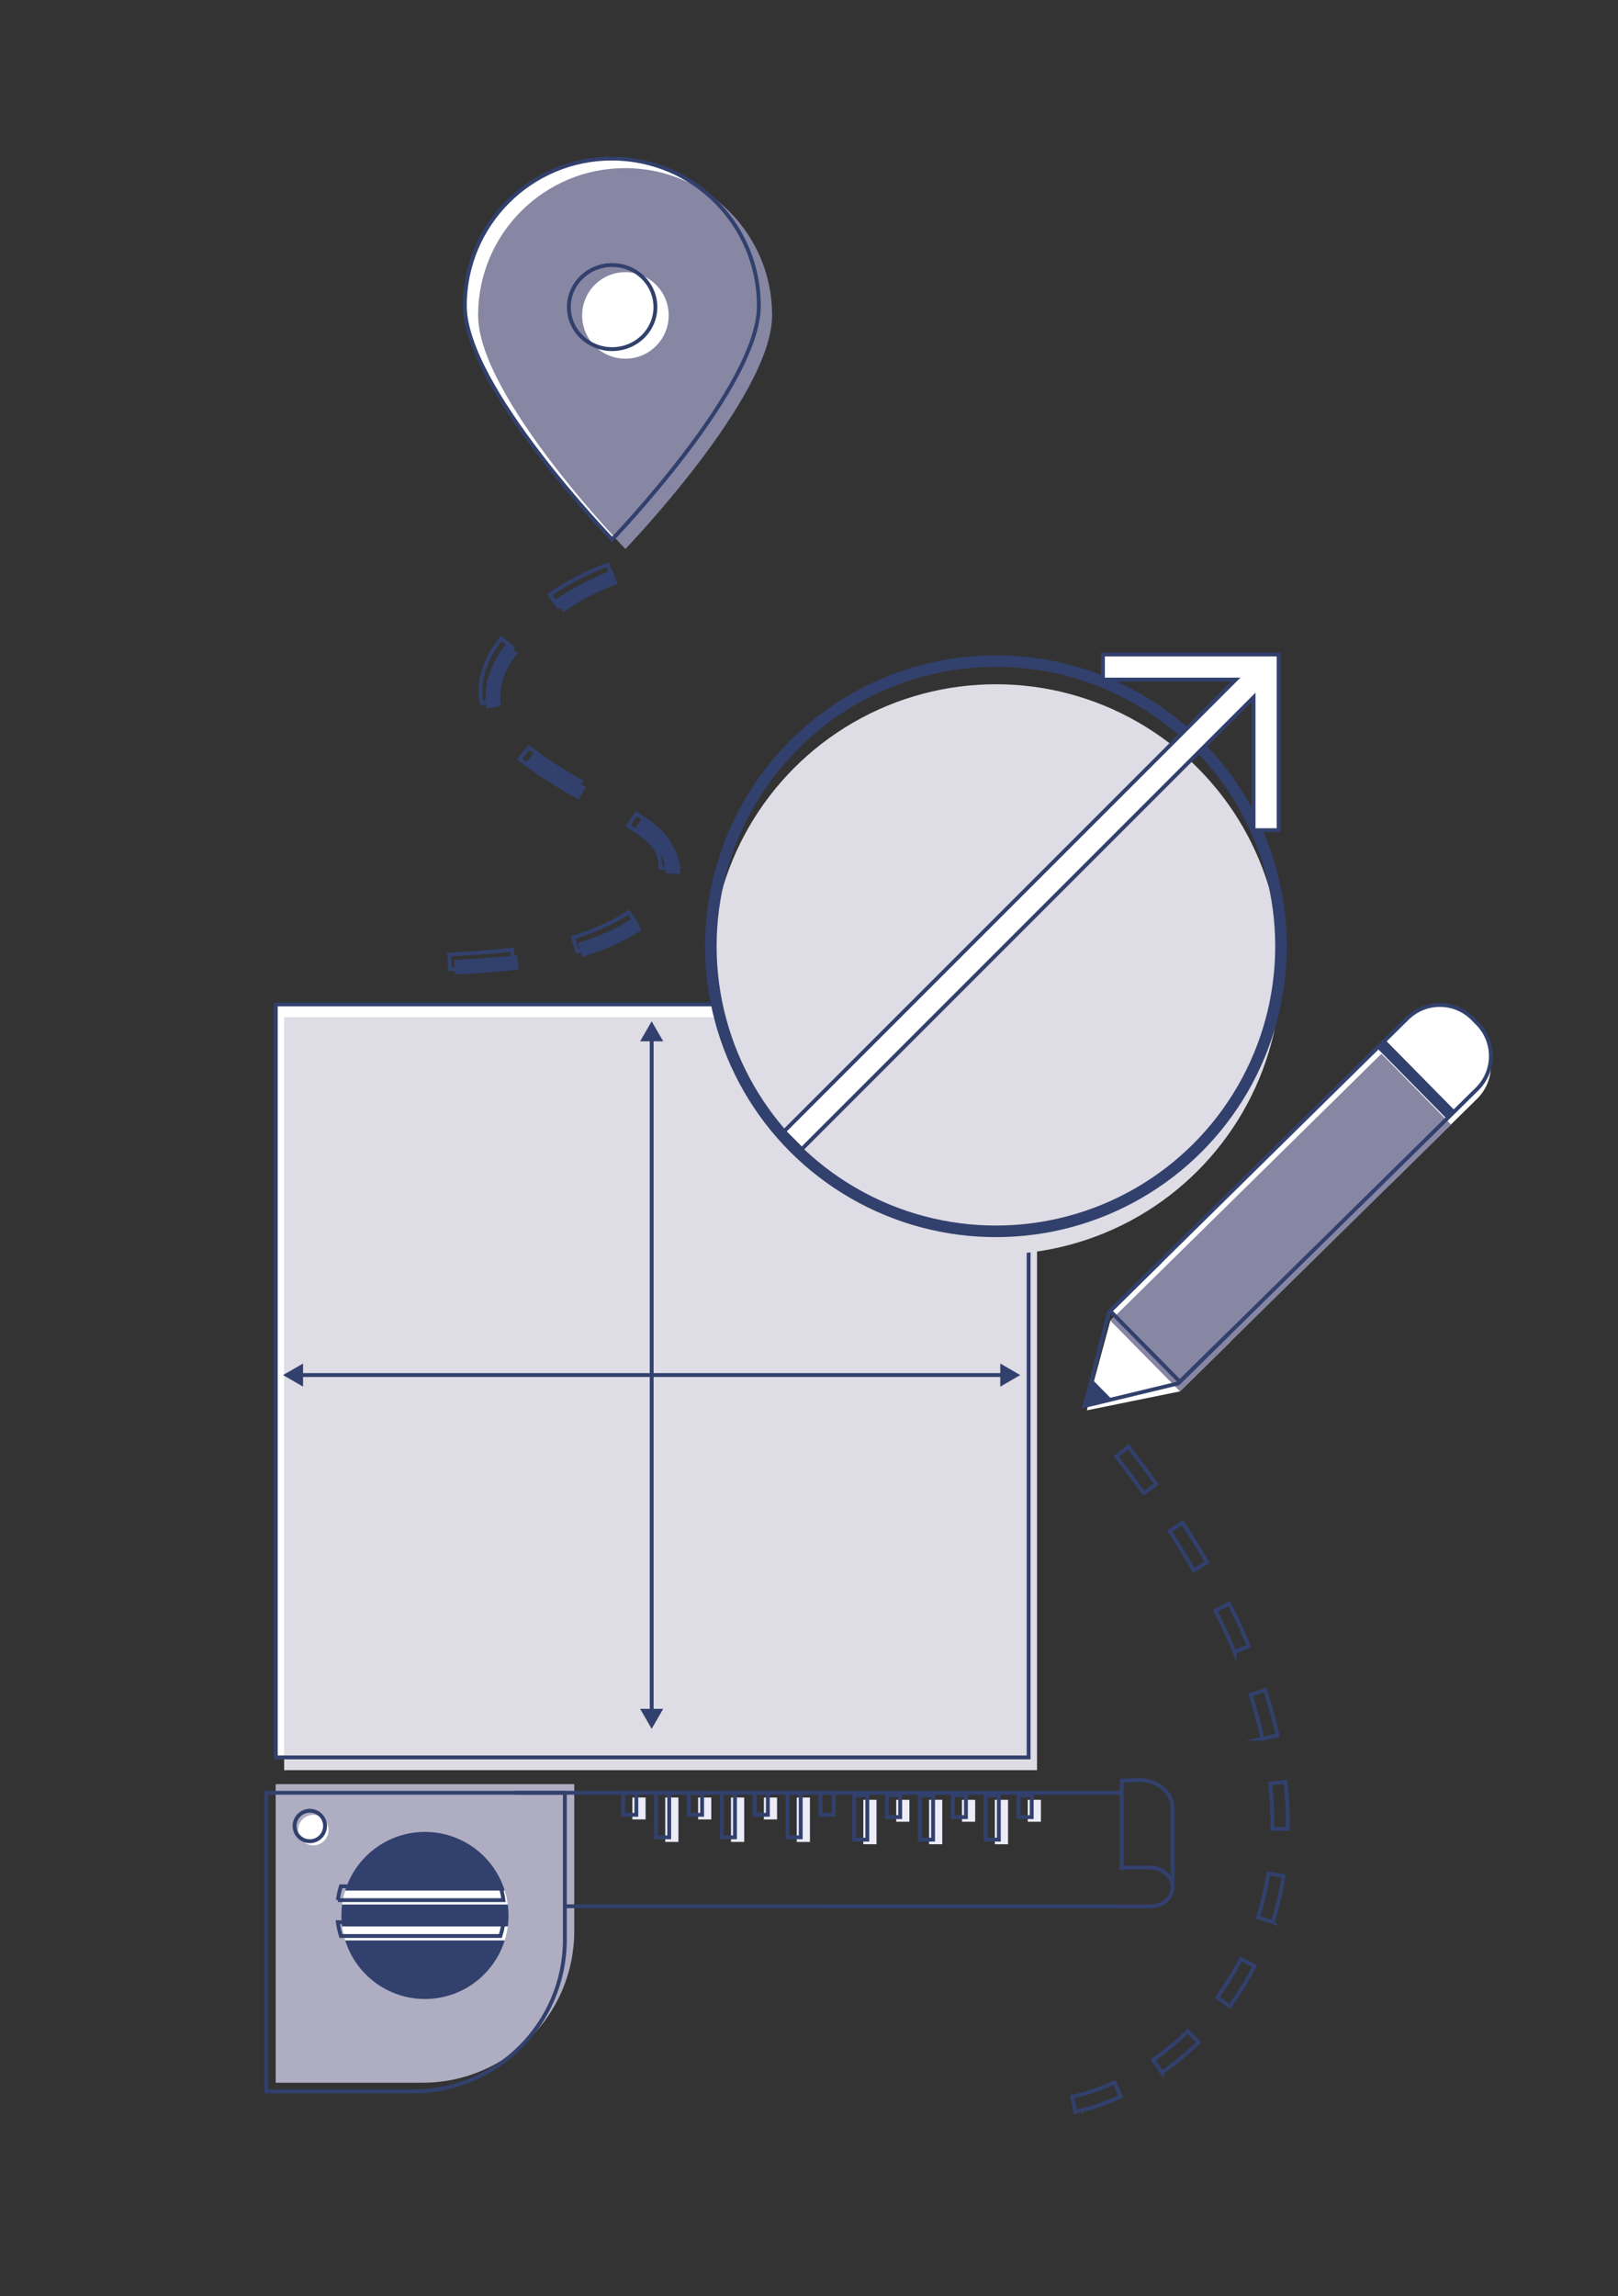 <?xml version="1.0" encoding="UTF-8"?><svg id="g" xmlns="http://www.w3.org/2000/svg" viewBox="0 0 419.53 595.28"><rect x="0" y="0" width="419.53" height="595.28" fill="#333333" stroke="none"/><g><polygon points="266.71 455.6 71.51 455.6 71.51 260.39 266.71 260.39 266.71 425.07 266.71 455.6" style="fill:#fff; fill-rule:evenodd;"/><rect x="73.68" y="263.7" width="195.21" height="195.21" style="fill:#dedce4;"/><polygon points="266.71 455.6 71.51 455.6 71.51 260.39 266.71 260.39 266.71 425.07 266.71 455.6" style="fill:none; fill-rule:evenodd; stroke:#32406d; stroke-miterlimit:10;"/><g><line x1="168.97" y1="269.08" x2="168.97" y2="443.89" style="fill:none; stroke:#32406d; stroke-miterlimit:10;"/><polygon points="165.98 269.95 168.97 264.77 171.96 269.95 165.98 269.95" style="fill:#32406d;"/><polygon points="165.98 443.01 168.97 448.2 171.96 443.01 165.98 443.01" style="fill:#32406d;"/></g><g><line x1="260.24" y1="356.48" x2="77.7" y2="356.48" style="fill:none; stroke:#32406d; stroke-miterlimit:10;"/><polygon points="259.36 353.49 264.54 356.48 259.36 359.48 259.36 353.49" style="fill:#32406d;"/><polygon points="78.58 353.49 73.4 356.48 78.58 359.48 78.58 353.49" style="fill:#32406d;"/></g><circle cx="258.23" cy="251.31" r="73.92" style="fill:#dedce4;"/><circle cx="258.23" cy="245.3" r="73.92" style="fill:none; stroke:#32406d; stroke-miterlimit:10; stroke-width:3px;"/></g><g><path d="m158.72,41.11c-21.05-.04-38.15,16.99-38.19,38.04,0,.05,0,.1,0,.15,0,21.04,38.19,60.55,38.19,60.55,0,0,38.04-39.51,38.04-60.55.04-21.05-16.99-38.15-38.04-38.19h0Z" style="fill:#fff;"/><path d="m162.16,43.58c-21.05-.04-38.15,16.99-38.19,38.04,0,.05,0,.1,0,.15,0,21.04,38.19,60.55,38.19,60.55,0,0,38.04-39.51,38.04-60.55.04-21.05-16.99-38.15-38.04-38.19h0Zm0,49.41c-6.19,0-11.22-5.02-11.22-11.22s5.02-11.22,11.22-11.22,11.22,5.02,11.22,11.22h0c0,6.19-5.02,11.22-11.22,11.22Z" style="fill:#8786a3;"/><path d="m117.96,252.64l-.19-3.79c5.17-.25,10.71-.58,16.28-1.26l.46,3.77c-5.7.69-11.57,1.03-16.55,1.28Zm33-4.57l-1.1-3.64c4.96-1.49,9.3-3.39,13.26-5.78.4-.24.8-.49,1.2-.75l2.08,3.18c-.43.28-.87.55-1.31.82-4.24,2.56-8.86,4.58-14.13,6.17Zm25.37-21.47l-3.79-.21c0-.17.01-.34.01-.5,0-1.12-.21-2.18-.61-3.13-1.05-2.47-3.42-4.33-5.83-5.97-.63-.43-1.27-.85-1.91-1.27l2.06-3.19c.67.43,1.33.87,1.99,1.32,2.88,1.97,5.75,4.25,7.19,7.62.61,1.42.91,2.98.91,4.62,0,.24,0,.47-.02.71Zm-26.28-19.29c-4.15-2.35-8.56-4.97-12.71-8.17-.44-.34-.88-.69-1.31-1.04l2.42-2.93c.4.33.8.65,1.21.96,3.97,3.05,8.24,5.59,12.27,7.87l-1.88,3.31Zm-23.85-23.59c-.18-.91-.29-1.83-.32-2.74,0-.19,0-.38,0-.57,0-4.43,1.81-8.97,5.37-13.48l2.98,2.36c-3.02,3.82-4.55,7.56-4.55,11.12,0,.15,0,.29,0,.44.02.7.11,1.41.25,2.11l-3.72.76Zm19.8-25.03l-2.15-3.13c4.67-3.21,9.72-5.82,15-7.77l1.31,3.56c-4.99,1.84-9.75,4.31-14.16,7.34Z" style="fill:#32406d;"/><path d="m158.72,41.11c-21.05-.04-38.15,16.99-38.19,38.04,0,.05,0,.1,0,.15,0,21.04,38.19,60.55,38.19,60.55,0,0,38.04-39.51,38.04-60.55.04-21.05-16.99-38.15-38.04-38.19h0Z" style="fill:none; stroke:#32406d; stroke-miterlimit:10;"/><path d="m116.67,251.24l-.19-3.79c5.17-.25,10.71-.58,16.28-1.26l.46,3.77c-5.7.69-11.57,1.03-16.55,1.28Zm33-4.57l-1.1-3.64c4.96-1.49,9.3-3.38,13.26-5.78.4-.24.8-.49,1.2-.75l2.08,3.18c-.43.28-.87.56-1.31.82-4.24,2.56-8.86,4.58-14.13,6.17Zm25.37-21.47l-3.79-.21c0-.17.01-.34.01-.5,0-1.12-.21-2.18-.61-3.13-1.05-2.47-3.42-4.33-5.83-5.97-.63-.43-1.27-.85-1.91-1.27l2.06-3.19c.67.43,1.34.87,2,1.32,2.88,1.96,5.75,4.25,7.18,7.62.61,1.42.91,2.98.91,4.62,0,.24,0,.47-.02.71Zm-26.28-19.29c-4.15-2.36-8.56-4.97-12.71-8.17-.44-.34-.88-.69-1.31-1.04l2.42-2.93c.4.33.8.65,1.21.96,3.97,3.05,8.24,5.59,12.27,7.87l-1.88,3.31Zm-23.85-23.59c-.18-.91-.29-1.83-.32-2.74,0-.19,0-.38,0-.57,0-4.43,1.81-8.97,5.37-13.48l2.98,2.36c-3.02,3.82-4.55,7.56-4.55,11.12,0,.15,0,.29,0,.44.02.7.11,1.41.25,2.11l-3.72.76Zm19.8-25.03l-2.15-3.13c4.67-3.21,9.72-5.82,15-7.77l1.31,3.56c-4.99,1.84-9.75,4.31-14.16,7.34Z" style="fill:none; stroke:#32406d; stroke-miterlimit:10;"/><path d="m158.72,90.51c-6.19,0-11.22-4.88-11.22-10.9s5.02-10.9,11.22-10.9,11.22,4.88,11.22,10.9h0c0,6.02-5.02,10.9-11.22,10.9Z" style="fill:none; stroke:#32406d; stroke-miterlimit:10;"/></g><g><path d="m280.37,546.07c34.86-7.15,95.89-66.33,8.83-173.92" style="fill:none; stroke:#dedce4; stroke-dasharray:0 12; stroke-miterlimit:10; stroke-width:4px;"/><path d="m278.82,547.47l-.8-3.92c3.51-.72,7.18-1.96,10.91-3.69l1.68,3.63c-4.01,1.86-7.98,3.19-11.79,3.98Zm22.47-10.16l-2.3-3.28c3.16-2.21,6.18-4.72,8.97-7.46l2.8,2.86c-2.95,2.89-6.13,5.53-9.47,7.87Zm17.54-17.17l-3.22-2.37c2.3-3.13,4.36-6.46,6.13-9.92l3.56,1.82c-1.86,3.65-4.04,7.17-6.47,10.47Zm11.16-21.84l-3.81-1.23c1.18-3.66,2.09-7.48,2.7-11.36l3.95.63c-.65,4.08-1.61,8.1-2.85,11.95Zm3.9-24.17l-4-.06c.06-3.81-.13-7.76-.57-11.72l3.98-.44c.46,4.13.66,8.24.59,12.22Zm-6.52-23.38c-.83-3.73-1.89-7.56-3.13-11.38l3.8-1.24c1.28,3.95,2.37,7.9,3.23,11.75l-3.9.87Zm-7.26-22.47c-1.48-3.54-3.15-7.17-4.95-10.77l3.57-1.79c1.85,3.69,3.56,7.4,5.07,11.02l-3.69,1.54Zm-10.6-21.22c-1.93-3.33-4.03-6.74-6.23-10.13l3.35-2.18c2.24,3.45,4.37,6.92,6.34,10.31l-3.46,2Zm-12.95-19.96c-2.25-3.14-4.66-6.35-7.14-9.54l3.16-2.46c2.52,3.23,4.95,6.48,7.24,9.67l-3.25,2.33Z" style="fill:none; stroke:#32406d; stroke-miterlimit:10;"/></g><polygon points="285.98 169.67 285.98 176.18 320.43 176.18 203.29 293.31 207.89 297.91 325.03 180.78 325.03 215.22 331.53 215.22 331.53 169.67 285.98 169.67" style="fill:#fff; stroke:#32406d; stroke-miterlimit:10;"/><g><g><path d="m290.85,484.74v-23.15s4.61-.11,4.61-.11c4.73,0,8.57,3.25,8.57,7.27v21.05" style="fill:none; fill-rule:evenodd; stroke:#32406d; stroke-miterlimit:10;"/><path d="m211,494.22h87.27c3.18,0,5.75-2.18,5.75-4.88v-.13c0-2.8-2.65-5.05-5.92-5.05h-7.84" style="fill:none; fill-rule:evenodd; stroke:#32406d; stroke-miterlimit:10;"/></g><path d="m71.48,462.52h77.42v38.08c0,21.71-17.63,39.34-39.34,39.34h-38.08v-77.42h0Z" style="fill:#aeadc1;"/><path d="m110.19,518.23c9.71,0,17.94-6.4,20.68-15.22.37-1.16.63-2.35.79-3.58.13-.93.19-1.89.19-2.85,0-.97-.06-1.92-.19-2.85-.16-1.23-.42-2.42-.79-3.58-2.74-8.83-10.96-15.23-20.68-15.23s-17.95,6.4-20.69,15.23c-.37,1.16-.63,2.35-.79,3.58-.13.93-.19,1.89-.19,2.85s.06,1.92.19,2.85c.16,1.23.42,2.42.79,3.58,2.74,8.81,10.96,15.22,20.69,15.22Z" style="fill:#32406d;"/><path d="m69.04,464.77h77.42v38.08c0,21.71-17.63,39.34-39.34,39.34h-38.08v-77.42h0Z" style="fill:none; stroke:#32406d; stroke-miterlimit:10;"/><g><rect x="162.84" y="467.12" width="5.68" height="3.42" transform="translate(634.51 303.15) rotate(90)" style="fill:#ebecf7;"/><rect x="168.44" y="470.04" width="11.52" height="3.42" transform="translate(645.95 297.55) rotate(90)" style="fill:#ebecf7;"/><rect x="179.89" y="467.12" width="5.68" height="3.42" transform="translate(651.55 286.11) rotate(90)" style="fill:#ebecf7;"/><rect x="185.49" y="470.04" width="11.52" height="3.42" transform="translate(663 280.5) rotate(90)" style="fill:#ebecf7;"/><rect x="196.94" y="467.12" width="5.68" height="3.42" transform="translate(668.6 269.06) rotate(90)" style="fill:#ebecf7;"/><rect x="202.54" y="470.04" width="11.52" height="3.42" transform="translate(680.05 263.46) rotate(90)" style="fill:#ebecf7;"/><rect x="160.45" y="465.92" width="5.68" height="3.42" transform="translate(630.92 304.35) rotate(90)" style="fill:none; stroke:#32406d; stroke-miterlimit:10;"/><rect x="166.05" y="468.85" width="11.52" height="3.42" transform="translate(642.37 298.75) rotate(90)" style="fill:none; stroke:#32406d; stroke-miterlimit:10;"/><rect x="177.5" y="465.92" width="5.68" height="3.42" transform="translate(647.97 287.3) rotate(90)" style="fill:none; stroke:#32406d; stroke-miterlimit:10;"/><rect x="183.1" y="468.85" width="11.52" height="3.42" transform="translate(659.42 281.7) rotate(90)" style="fill:none; stroke:#32406d; stroke-miterlimit:10;"/><rect x="194.55" y="465.92" width="5.68" height="3.42" transform="translate(665.02 270.25) rotate(90)" style="fill:none; stroke:#32406d; stroke-miterlimit:10;"/><rect x="200.15" y="468.85" width="11.52" height="3.42" transform="translate(676.47 264.65) rotate(90)" style="fill:none; stroke:#32406d; stroke-miterlimit:10;"/><rect x="211.6" y="465.92" width="5.68" height="3.42" transform="translate(682.07 253.2) rotate(90)" style="fill:none; stroke:#32406d; stroke-miterlimit:10;"/></g><circle cx="81.24" cy="474.45" r="3.95" style="fill:#fff;"/><circle cx="80.33" cy="473.38" r="3.95" style="fill:none; stroke:#32406d; stroke-miterlimit:10;"/><g><path d="m89.51,503.01h41.36c.37-1.16.63-2.35.79-3.58h-42.94c.16,1.23.42,2.42.79,3.58Z" style="fill:#dedce4;"/><path d="m88.72,493.72h42.94c-.16-1.23-.42-2.42-.79-3.58h-41.36c-.37,1.16-.63,2.35-.79,3.58Z" style="fill:#dedce4;"/></g><path d="m110.19,518.23c9.71,0,17.94-6.4,20.68-15.22.37-1.16.63-2.35.79-3.58.13-.93.19-1.89.19-2.85,0-.97-.06-1.92-.19-2.85-.16-1.23-.42-2.42-.79-3.58-2.74-8.83-10.96-15.23-20.68-15.23s-17.95,6.4-20.69,15.23c-.37,1.16-.63,2.35-.79,3.58-.13.93-.19,1.89-.19,2.85s.06,1.92.19,2.85c.16,1.23.42,2.42.79,3.58,2.74,8.81,10.96,15.22,20.69,15.22Z" style="fill:none;"/><g><path d="m89.51,503.01h41.36c.37-1.16.63-2.35.79-3.58h-42.94c.16,1.23.42,2.42.79,3.58Z" style="fill:#fff;"/><path d="m88.72,493.72h42.94c-.16-1.23-.42-2.42-.79-3.58h-41.36c-.37,1.16-.63,2.35-.79,3.58Z" style="fill:#fff;"/></g><g><path d="m88.39,501.9h41.36c.37-1.16.63-2.35.79-3.58h-42.94c.16,1.23.42,2.42.79,3.58Z" style="fill:none; stroke:#32406d; stroke-miterlimit:10;"/><path d="m87.6,492.6h42.94c-.16-1.23-.42-2.42-.79-3.58h-41.36c-.37,1.16-.63,2.35-.79,3.58Z" style="fill:none; stroke:#32406d; stroke-miterlimit:10;"/></g><g><line x1="290.66" y1="464.77" x2="133.5" y2="464.77" style="fill:none; stroke:#32406d; stroke-miterlimit:10;"/><line x1="146.46" y1="494.19" x2="290.15" y2="494.19" style="fill:none; stroke:#32406d; stroke-miterlimit:10;"/></g><g><rect x="219.8" y="470.65" width="11.52" height="3.42" transform="translate(697.92 246.79) rotate(90)" style="fill:#ebecf7;"/><rect x="231.25" y="467.72" width="5.68" height="3.42" transform="translate(703.52 235.35) rotate(90)" style="fill:#ebecf7;"/><rect x="236.85" y="470.65" width="11.52" height="3.42" transform="translate(714.97 229.74) rotate(90)" style="fill:#ebecf7;"/><rect x="248.3" y="467.72" width="5.68" height="3.42" transform="translate(720.57 218.3) rotate(90)" style="fill:#ebecf7;"/><rect x="253.9" y="470.65" width="11.52" height="3.42" transform="translate(732.02 212.7) rotate(90)" style="fill:#ebecf7;"/><rect x="265.35" y="467.72" width="5.68" height="3.42" transform="translate(737.62 201.25) rotate(90)" style="fill:#ebecf7;"/><rect x="217.41" y="469.45" width="11.52" height="3.42" transform="translate(694.34 247.99) rotate(90)" style="fill:none; stroke:#32406d; stroke-miterlimit:10;"/><rect x="228.86" y="466.53" width="5.68" height="3.42" transform="translate(699.94 236.54) rotate(90)" style="fill:none; stroke:#32406d; stroke-miterlimit:10;"/><rect x="234.46" y="469.45" width="11.52" height="3.42" transform="translate(711.39 230.94) rotate(90)" style="fill:none; stroke:#32406d; stroke-miterlimit:10;"/><rect x="245.91" y="466.53" width="5.68" height="3.42" transform="translate(716.99 219.49) rotate(90)" style="fill:none; stroke:#32406d; stroke-miterlimit:10;"/><rect x="251.51" y="469.45" width="11.52" height="3.42" transform="translate(728.44 213.89) rotate(90)" style="fill:none; stroke:#32406d; stroke-miterlimit:10;"/><rect x="262.96" y="466.53" width="5.68" height="3.42" transform="translate(734.04 202.44) rotate(90)" style="fill:none; stroke:#32406d; stroke-miterlimit:10;"/></g></g><g><path d="m376.21,289.01h0s6.77-6.67,6.77-6.67c4.73-4.65,4.79-12.26.13-16.99l-1.21-1.23c-4.65-4.73-12.26-4.79-16.99-.13l-6.77,6.67h0l-70.29,69.2,18.07,18.35,70.29-69.2Z" style="fill:#fff; fill-rule:evenodd;"/><g><polygon points="318.96 347.92 305.96 360.71 281.82 365.62 283.13 359.99 287.9 342.36 300.89 329.57 325.61 323.3 318.96 347.92" style="fill:#fff; fill-rule:evenodd;"/><path d="m366,260.67h1.73c6.63,0,12.01,5.38,12.01,12.01v32.02h-25.75v-32.02c0-6.63,5.38-12.01,12.01-12.01Z" transform="translate(310.92 -177.06) rotate(45.45)" style="fill:#fff;"/><rect x="282.76" y="304.06" width="98.63" height="25.75" transform="translate(-126.91 324.06) rotate(-44.55)" style="fill:#8786a3;"/></g><polyline points="318.91 345.42 305.48 358.64 281.2 364.49 283.09 357.49 287.53 340.18 300.85 327.07" style="fill:none; fill-rule:evenodd; stroke:#32406d; stroke-miterlimit:10;"/><path d="m376.21,289.01h0s6.77-6.67,6.77-6.67c4.73-4.65,4.79-12.26.13-16.99l-1.21-1.23c-4.65-4.73-12.26-4.79-16.99-.13l-6.77,6.67h0l-70.29,69.2,18.07,18.35,70.29-69.2Z" style="fill:none; fill-rule:evenodd; stroke:#32406d; stroke-miterlimit:10;"/><line x1="358.14" y1="270.67" x2="376.21" y2="289.01" style="fill:none; stroke:#32406d; stroke-miterlimit:10; stroke-width:3px;"/><g><polygon points="283.34 358.46 287.25 362.43 281.9 363.79 283.34 358.46" style="fill:#32406d;"/><path d="m283.6,359.43l2.69,2.73-3.68.93.99-3.66m-.51-1.94l-1.89,7,7.03-1.78-5.13-5.21h0Z" style="fill:#32406d;"/></g></g></svg>